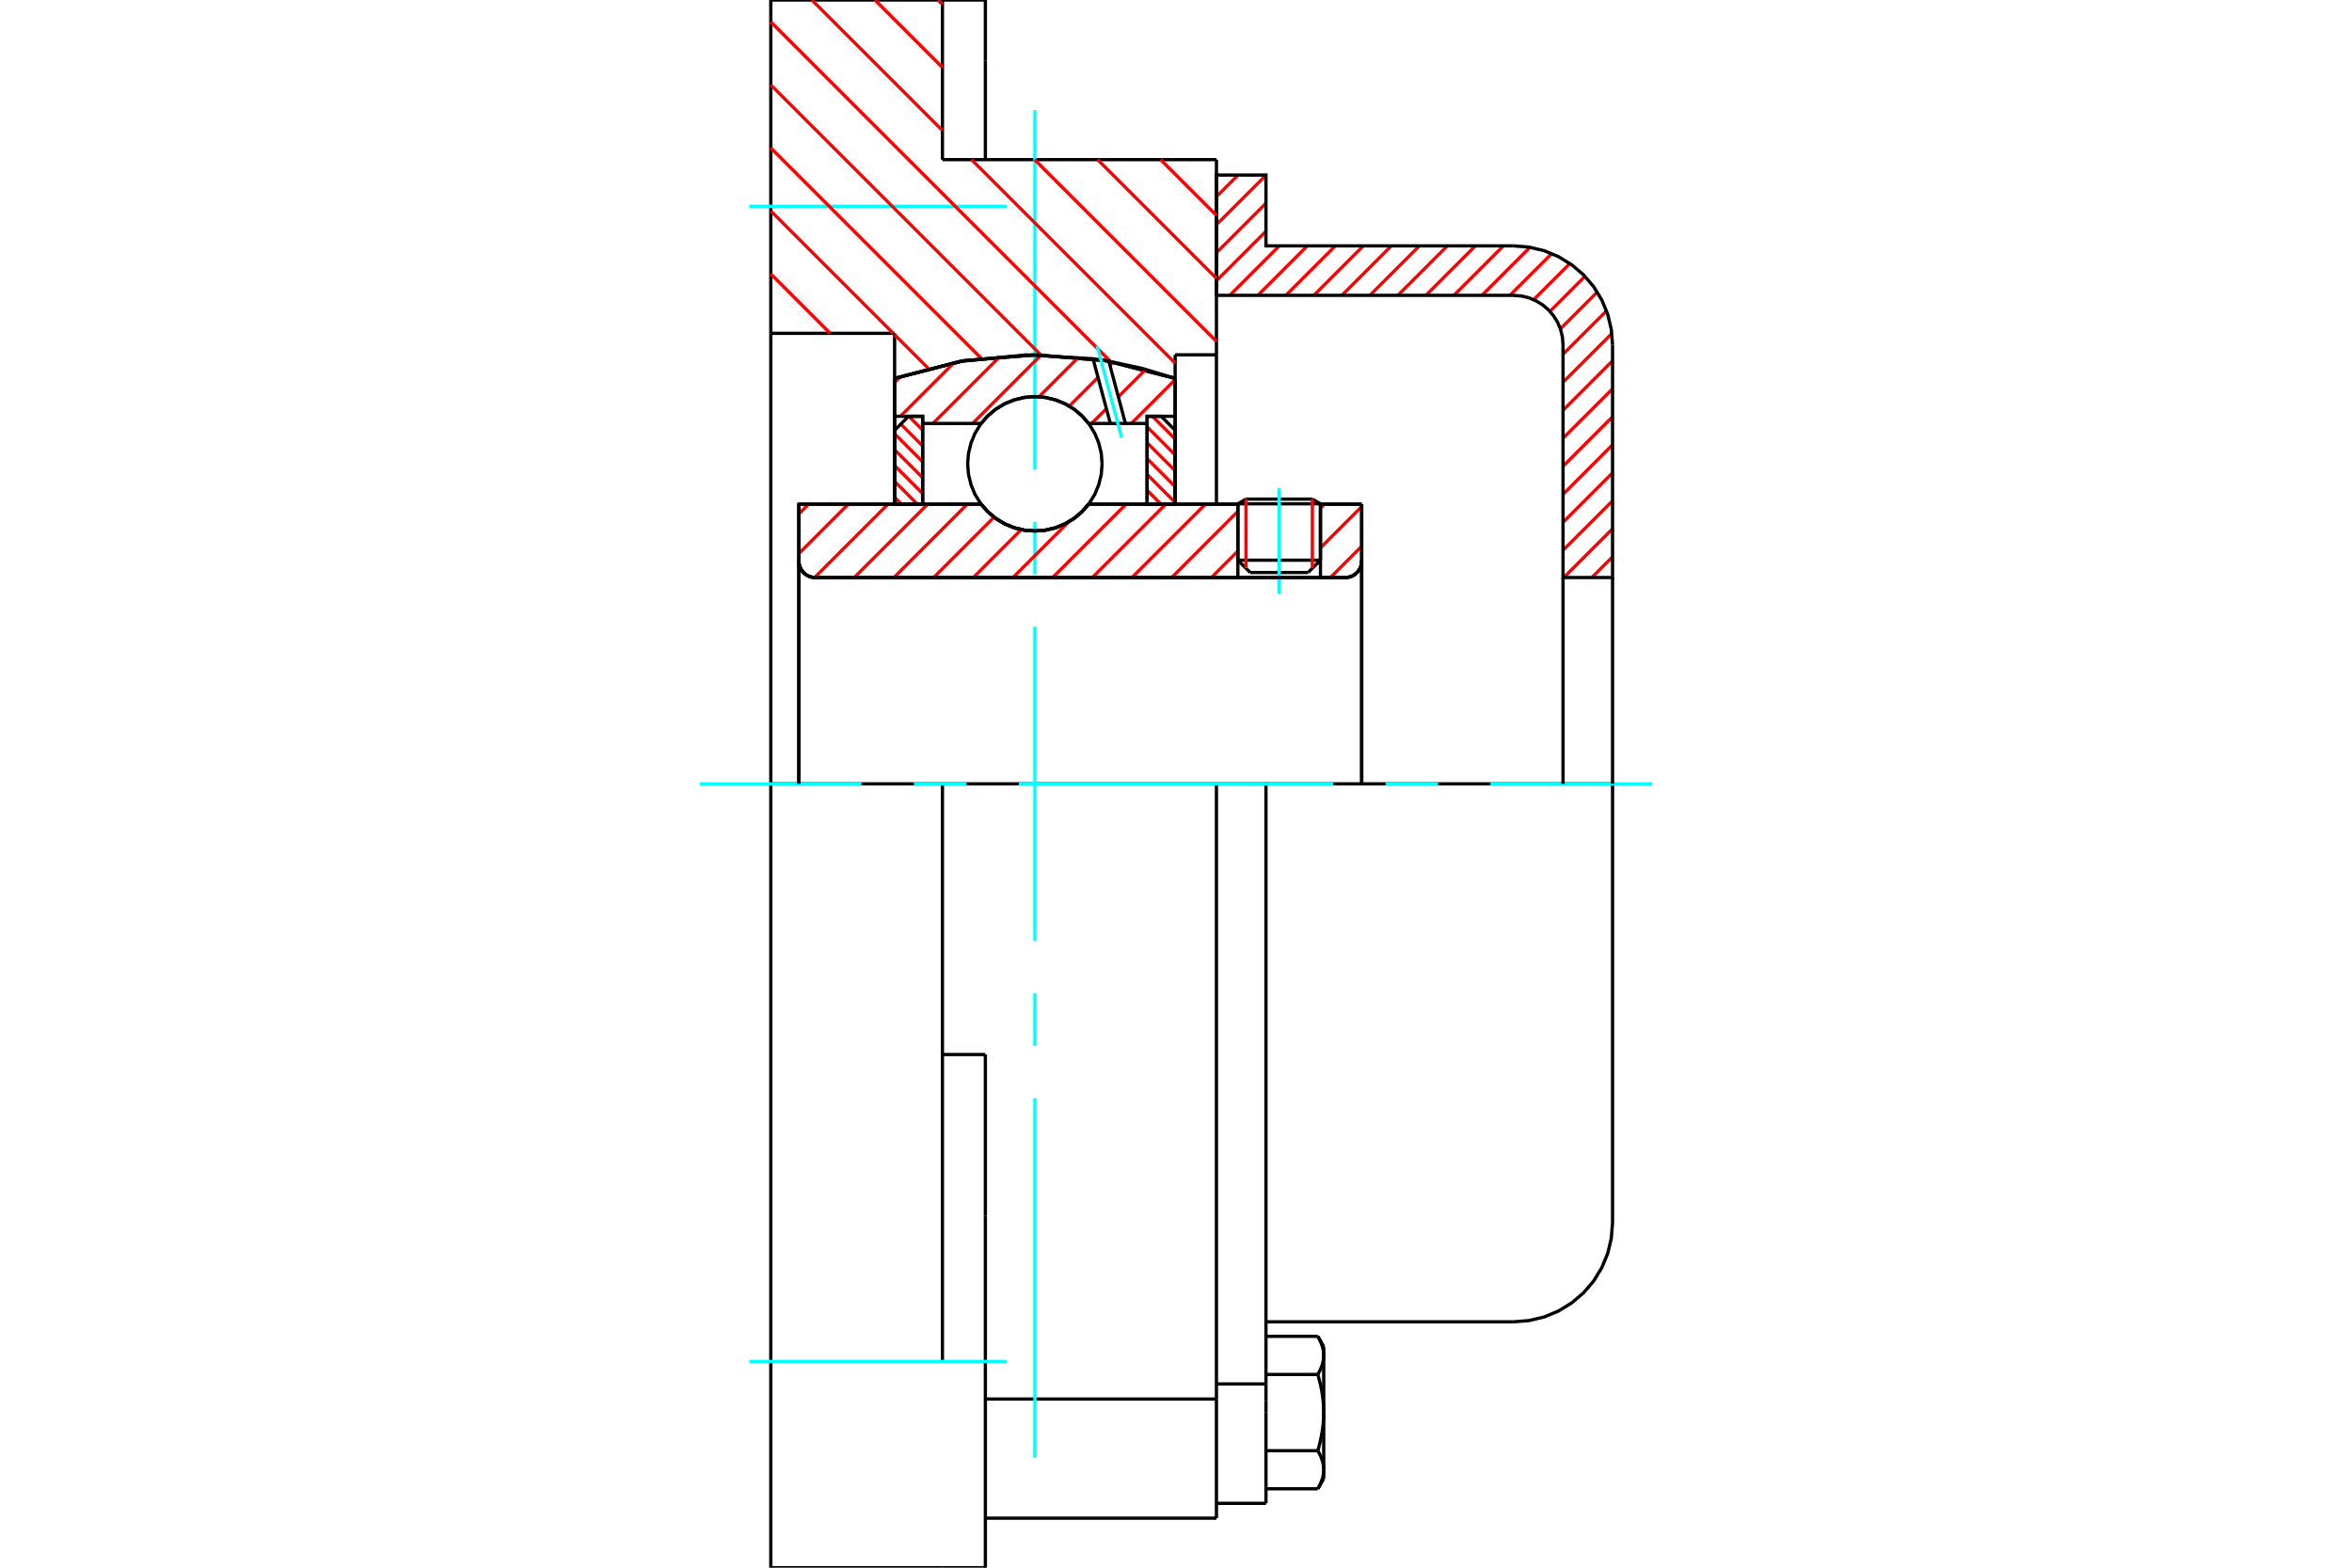 <?xml version="1.0" standalone="no"?>
<!DOCTYPE svg PUBLIC "-//W3C//DTD SVG 1.1//EN"
	"http://www.w3.org/Graphics/SVG/1.1/DTD/svg11.dtd">
<svg xmlns="http://www.w3.org/2000/svg" height="100%" width="100%" viewBox="0 0 36000 24000">
	<rect x="-1800" y="-1200" width="39600" height="26400" style="fill:#FFF"/>
	<g style="fill:none; fill-rule:evenodd" transform="matrix(1 0 0 1 0 0)">
		<g style="fill:none; stroke:#000; stroke-width:50; shape-rendering:geometricPrecision">
			<line x1="20211" y1="7713" x2="18947" y2="7713"/>
			<line x1="19071" y1="7641" x2="20087" y2="7641"/>
			<line x1="18947" y1="8576" x2="20211" y2="8576"/>
			<line x1="20021" y1="8765" x2="19137" y2="8765"/>
			<polyline points="20589,8842 20629,8839 20668,8830 20704,8815 20738,8794 20768,8768 20794,8738 20815,8704 20830,8668 20839,8629 20842,8589"/>
			<line x1="20842" y1="7718" x2="20842" y2="8589"/>
			<line x1="20211" y1="7718" x2="20842" y2="7718"/>
			<line x1="16663" y1="7718" x2="18947" y2="7718"/>
			<polyline points="15017,7718 15122,7837 15244,7939 15380,8021 15527,8081 15682,8117 15840,8129 15998,8117 16153,8081 16300,8021 16436,7939 16558,7837 16663,7718"/>
			<line x1="12227" y1="7718" x2="15017" y2="7718"/>
			<line x1="12227" y1="8589" x2="12227" y2="7718"/>
			<polyline points="12227,8589 12230,8629 12240,8668 12255,8704 12276,8738 12301,8768 12332,8794 12365,8815 12402,8830 12440,8839 12480,8842"/>
			<line x1="20589" y1="8842" x2="12480" y2="8842"/>
			<line x1="20842" y1="8589" x2="20842" y2="12000"/>
			<line x1="12227" y1="8589" x2="12227" y2="12000"/>
			<line x1="19071" y1="7641" x2="18947" y2="7713"/>
			<line x1="20211" y1="7713" x2="20087" y2="7641"/>
			<line x1="20021" y1="8765" x2="20211" y2="8576"/>
			<line x1="18947" y1="8576" x2="19137" y2="8765"/>
			<line x1="18947" y1="7713" x2="18947" y2="8576"/>
			<line x1="20211" y1="8576" x2="20211" y2="7713"/>
			<polyline points="20589,8842 20629,8839 20668,8830 20704,8815 20738,8794 20768,8768 20794,8738 20815,8704 20830,8668 20839,8629 20842,8589"/>
			<polyline points="12227,8589 12230,8629 12240,8668 12255,8704 12276,8738 12301,8768 12332,8794 12365,8815 12402,8830 12440,8839 12480,8842"/>
			<polyline points="18619,23242 18619,21625 18619,21418"/>
			<line x1="15082" y1="21418" x2="18619" y2="21418"/>
			<line x1="14425" y1="2444" x2="18619" y2="2444"/>
			<line x1="18619" y1="12000" x2="18619" y2="21418"/>
			<line x1="18619" y1="12000" x2="14425" y2="12000"/>
			<line x1="15082" y1="16144" x2="14425" y2="16144"/>
			<line x1="14425" y1="12000" x2="11798" y2="12000"/>
			<line x1="13693" y1="5103" x2="11798" y2="5103"/>
			<line x1="13693" y1="5793" x2="13693" y2="5103"/>
			<polyline points="17987,5793 16929,5522 15840,5432 14751,5522 13693,5793"/>
			<line x1="17987" y1="5432" x2="17987" y2="5793"/>
			<line x1="18619" y1="5432" x2="17987" y2="5432"/>
			<line x1="18619" y1="2444" x2="18619" y2="5432"/>
			<line x1="14425" y1="0" x2="14425" y2="2444"/>
			<line x1="11798" y1="0" x2="14425" y2="0"/>
			<line x1="11798" y1="5103" x2="11798" y2="0"/>
			<line x1="17987" y1="5793" x2="17987" y2="7718"/>
			<line x1="13693" y1="7718" x2="13693" y2="5793"/>
			<line x1="18619" y1="5432" x2="18619" y2="7718"/>
			<line x1="11798" y1="12000" x2="11798" y2="5103"/>
			<polyline points="11798,24000 11798,20842 11798,12000"/>
			<line x1="15082" y1="18609" x2="15082" y2="16144"/>
			<line x1="14425" y1="20842" x2="14425" y2="12000"/>
			<line x1="15082" y1="24000" x2="15082" y2="18609"/>
			<line x1="15082" y1="925" x2="15082" y2="0"/>
			<line x1="15082" y1="2444" x2="15082" y2="925"/>
			<line x1="11798" y1="24000" x2="14425" y2="24000"/>
			<line x1="15082" y1="23242" x2="18619" y2="23242"/>
			<line x1="15082" y1="0" x2="14425" y2="0"/>
			<line x1="14425" y1="24000" x2="15082" y2="24000"/>
			<line x1="18619" y1="21187" x2="19377" y2="21187"/>
			<line x1="19377" y1="21446" x2="19377" y2="21187"/>
			<line x1="19377" y1="21625" x2="19377" y2="21446"/>
			<line x1="19377" y1="23015" x2="19377" y2="21625"/>
			<polyline points="19377,21187 19377,12000 18619,12000"/>
			<polyline points="20171,21042 20176,21033 20181,21023 20186,21014 20191,21005 20195,20997 20200,20988 20204,20979 20208,20970 20212,20962 20216,20953 20219,20945 20223,20936 20226,20928 20229,20920 20232,20911 20235,20903 20238,20895 20240,20887 20243,20878 20245,20870 20247,20862 20249,20854 20251,20846 20252,20838 20254,20830 20255,20822 20256,20814 20257,20806 20258,20798 20259,20790 20260,20782 20260,20774 20261,20766 20261,20758 20261,20750"/>
			<polyline points="20261,21625 20261,21609 20261,21593 20260,21577 20260,21561 20259,21545 20258,21529 20257,21513 20256,21497 20255,21481 20254,21465 20252,21449 20251,21433 20249,21417 20247,21401 20245,21385 20243,21369 20240,21352 20238,21336 20235,21320 20232,21303 20229,21286 20226,21270 20223,21253 20219,21236 20216,21219 20212,21202 20208,21185 20204,21167 20200,21150 20195,21132 20191,21115 20186,21097 20181,21079 20176,21060 20171,21042"/>
			<line x1="20261" y1="20750" x2="20261" y2="21625"/>
			<polyline points="20261,22500 20261,22492 20261,22484 20260,22476 20260,22468 20259,22460 20258,22452 20257,22444 20256,22436 20255,22428 20254,22420 20252,22412 20251,22404 20249,22396 20247,22388 20245,22380 20243,22372 20240,22364 20238,22356 20235,22348 20232,22339 20229,22331 20226,22323 20223,22314 20219,22306 20216,22297 20212,22289 20208,22280 20204,22272 20200,22263 20195,22254 20191,22245 20186,22236 20181,22227 20176,22218 20171,22209"/>
			<line x1="20261" y1="21625" x2="20261" y2="22500"/>
			<polyline points="20171,22209 20176,22190 20181,22172 20186,22154 20191,22136 20195,22118 20200,22101 20204,22083 20208,22066 20212,22048 20216,22031 20219,22014 20223,21997 20226,21981 20229,21964 20232,21947 20235,21931 20238,21914 20240,21898 20243,21882 20245,21866 20247,21849 20249,21833 20251,21817 20252,21801 20254,21785 20255,21769 20256,21753 20257,21737 20258,21721 20259,21705 20260,21689 20260,21673 20261,21657 20261,21641 20261,21625"/>
			<line x1="20261" y1="22500" x2="20261" y2="22636"/>
			<polyline points="20171,22792 20176,22783 20181,22774 20186,22765 20191,22756 20195,22747 20200,22738 20204,22729 20208,22721 20212,22712 20216,22703 20219,22695 20223,22687 20226,22678 20229,22670 20232,22661 20235,22653 20238,22645 20240,22637 20243,22629 20245,22621 20247,22612 20249,22604 20251,22596 20252,22588 20254,22580 20255,22572 20256,22564 20257,22556 20258,22548 20259,22540 20260,22532 20260,22524 20261,22516 20261,22508 20261,22500"/>
			<polyline points="20261,20750 20261,20742 20261,20734 20260,20726 20260,20718 20259,20710 20258,20702 20257,20694 20256,20686 20255,20678 20254,20670 20252,20662 20251,20654 20249,20646 20247,20638 20245,20630 20243,20622 20240,20614 20238,20606 20235,20597 20232,20589 20229,20581 20226,20572 20223,20564 20219,20556 20216,20547 20212,20539 20208,20530 20204,20521 20200,20512 20195,20504 20191,20495 20186,20486 20181,20477 20176,20468 20171,20458"/>
			<line x1="20261" y1="20615" x2="20261" y2="20750"/>
			<line x1="19377" y1="22792" x2="20171" y2="22792"/>
			<line x1="19377" y1="22209" x2="20171" y2="22209"/>
			<line x1="19377" y1="21042" x2="20171" y2="21042"/>
			<line x1="19377" y1="20458" x2="20171" y2="20458"/>
			<polyline points="24682,12000 23166,12000 19377,12000"/>
			<line x1="24682" y1="18720" x2="24682" y2="12000"/>
			<line x1="18619" y1="23015" x2="19377" y2="23015"/>
			<line x1="20171" y1="22792" x2="20261" y2="22636"/>
			<line x1="20261" y1="20615" x2="20171" y2="20458"/>
			<polyline points="23166,20236 23403,20217 23635,20162 23854,20071 24057,19946 24238,19792 24393,19611 24517,19408 24608,19188 24663,18957 24682,18720"/>
			<line x1="19377" y1="20236" x2="23166" y2="20236"/>
		</g>
		<g style="fill:none; stroke:#0FF; stroke-width:50; shape-rendering:geometricPrecision">
			<line x1="19579" y1="9089" x2="19579" y2="7471"/>
			<line x1="15840" y1="22314" x2="15840" y2="16813"/>
			<line x1="15840" y1="16011" x2="15840" y2="15208"/>
			<line x1="15840" y1="14406" x2="15840" y2="9594"/>
			<line x1="15840" y1="8792" x2="15840" y2="7989"/>
			<line x1="15840" y1="7187" x2="15840" y2="1686"/>
			<line x1="10712" y1="12000" x2="13187" y2="12000"/>
			<line x1="13989" y1="12000" x2="14792" y2="12000"/>
			<line x1="15594" y1="12000" x2="20406" y2="12000"/>
			<line x1="21208" y1="12000" x2="22011" y2="12000"/>
			<line x1="22813" y1="12000" x2="25288" y2="12000"/>
			<line x1="11469" y1="3158" x2="15411" y2="3158"/>
			<line x1="11469" y1="20842" x2="15411" y2="20842"/>
		</g>
		<g style="fill:none; stroke:#F00; stroke-width:50; shape-rendering:geometricPrecision">
			<line x1="24682" y1="8524" x2="24364" y2="8842"/>
			<line x1="24682" y1="8095" x2="23935" y2="8842"/>
			<line x1="24682" y1="7667" x2="23924" y2="8424"/>
			<line x1="24682" y1="7238" x2="23924" y2="7996"/>
			<line x1="24682" y1="6809" x2="23924" y2="7567"/>
			<line x1="24682" y1="6380" x2="23924" y2="7138"/>
			<line x1="24682" y1="5952" x2="23924" y2="6709"/>
			<line x1="24682" y1="5523" x2="23924" y2="6281"/>
			<line x1="24672" y1="5105" x2="23924" y2="5852"/>
			<line x1="24589" y1="4759" x2="23924" y2="5423"/>
			<line x1="24448" y1="4471" x2="23883" y2="5035"/>
			<line x1="24259" y1="4231" x2="23724" y2="4767"/>
			<line x1="24028" y1="4034" x2="23474" y2="4588"/>
			<line x1="23751" y1="3882" x2="23110" y2="4522"/>
			<line x1="23418" y1="3786" x2="22682" y2="4522"/>
			<line x1="23011" y1="3764" x2="22253" y2="4522"/>
			<line x1="22582" y1="3764" x2="21824" y2="4522"/>
			<line x1="22153" y1="3764" x2="21396" y2="4522"/>
			<line x1="21725" y1="3764" x2="20967" y2="4522"/>
			<line x1="21296" y1="3764" x2="20538" y2="4522"/>
			<line x1="20867" y1="3764" x2="20109" y2="4522"/>
			<line x1="20439" y1="3764" x2="19681" y2="4522"/>
			<line x1="20010" y1="3764" x2="19252" y2="4522"/>
			<line x1="19581" y1="3764" x2="18823" y2="4522"/>
			<line x1="19377" y1="3540" x2="18619" y2="4298"/>
			<line x1="19377" y1="3111" x2="18619" y2="3869"/>
			<line x1="19377" y1="2682" x2="18619" y2="3440"/>
			<line x1="18950" y1="2680" x2="18619" y2="3011"/>
		</g>
		<g style="fill:none; stroke:#000; stroke-width:50; shape-rendering:geometricPrecision">
			<polyline points="18619,4522 18619,2680 19377,2680 19377,3764 23166,3764"/>
			<polyline points="24682,5280 24663,5043 24608,4812 24517,4592 24393,4389 24238,4208 24057,4054 23854,3929 23635,3838 23403,3783 23166,3764"/>
			<polyline points="24682,5280 24682,8842 23924,8842 23924,5280 23915,5161 23887,5046 23842,4936 23779,4835 23702,4744 23612,4667 23510,4605 23401,4559 23285,4531 23166,4522 18619,4522"/>
			<line x1="24682" y1="12000" x2="24682" y2="8842"/>
			<line x1="23924" y1="8842" x2="23924" y2="12000"/>
		</g>
		<g style="fill:none; stroke:#F00; stroke-width:50; shape-rendering:geometricPrecision">
			<line x1="17765" y1="2444" x2="18619" y2="3298"/>
			<line x1="14357" y1="0" x2="14425" y2="69"/>
			<line x1="16801" y1="2444" x2="18619" y2="4262"/>
			<line x1="13392" y1="0" x2="14425" y2="1033"/>
			<line x1="15836" y1="2444" x2="18619" y2="5227"/>
			<line x1="12427" y1="0" x2="14425" y2="1998"/>
			<line x1="14871" y1="2444" x2="17987" y2="5560"/>
			<line x1="11798" y1="335" x2="17001" y2="5538"/>
			<line x1="11798" y1="1300" x2="15931" y2="5433"/>
			<line x1="11798" y1="2265" x2="15019" y2="5486"/>
			<line x1="11798" y1="3229" x2="13672" y2="5103"/>
			<line x1="13693" y1="5124" x2="14209" y2="5640"/>
			<line x1="11798" y1="4194" x2="12707" y2="5103"/>
		</g>
		<g style="fill:none; stroke:#000; stroke-width:50; shape-rendering:geometricPrecision">
			<polyline points="17987,5793 16929,5522 15840,5432 14751,5522 13693,5793"/>
		</g>
		<g style="fill:none; stroke:#F00; stroke-width:50; shape-rendering:geometricPrecision">
			<line x1="20087" y1="7641" x2="20087" y2="8700"/>
			<line x1="19071" y1="8700" x2="19071" y2="7641"/>
			<line x1="13693" y1="7613" x2="13798" y2="7718"/>
			<line x1="13693" y1="7370" x2="14041" y2="7718"/>
			<line x1="13693" y1="7127" x2="14122" y2="7556"/>
			<line x1="13693" y1="6884" x2="14122" y2="7313"/>
			<line x1="13693" y1="6641" x2="14122" y2="7070"/>
			<line x1="13788" y1="6493" x2="14122" y2="6827"/>
			<line x1="13911" y1="6373" x2="14122" y2="6584"/>
		</g>
		<g style="fill:none; stroke:#000; stroke-width:50; shape-rendering:geometricPrecision">
			<polyline points="14122,7718 14122,6373 13907,6373 13693,6588 13693,7718 14122,7718"/>
		</g>
		<g style="fill:none; stroke:#F00; stroke-width:50; shape-rendering:geometricPrecision">
			<line x1="17639" y1="6373" x2="17987" y2="6721"/>
			<line x1="17558" y1="6535" x2="17987" y2="6964"/>
			<line x1="17558" y1="6778" x2="17987" y2="7207"/>
			<line x1="17558" y1="7021" x2="17987" y2="7450"/>
			<line x1="17558" y1="7263" x2="17987" y2="7693"/>
			<line x1="17558" y1="7506" x2="17769" y2="7718"/>
		</g>
		<g style="fill:none; stroke:#000; stroke-width:50; shape-rendering:geometricPrecision">
			<polyline points="17558,7718 17558,6373 17773,6373 17987,6588 17987,7718 17558,7718"/>
			<polyline points="16869,7101 16856,6940 16818,6783 16757,6634 16672,6496 16568,6373 16445,6268 16307,6184 16158,6122 16001,6084 15840,6072 15679,6084 15522,6122 15373,6184 15235,6268 15112,6373 15008,6496 14923,6634 14862,6783 14824,6940 14811,7101 14824,7262 14862,7419 14923,7568 15008,7705 15112,7828 15235,7933 15373,8017 15522,8079 15679,8117 15840,8129 16001,8117 16158,8079 16307,8017 16445,7933 16568,7828 16672,7705 16757,7568 16818,7419 16856,7262 16869,7101"/>
		</g>
		<g style="fill:none; stroke:#F00; stroke-width:50; shape-rendering:geometricPrecision">
			<line x1="17987" y1="5812" x2="17316" y2="6483"/>
			<line x1="17536" y1="5656" x2="17117" y2="6075"/>
			<line x1="16934" y1="6257" x2="16708" y2="6483"/>
			<line x1="17041" y1="5543" x2="16989" y2="5595"/>
			<line x1="16806" y1="5778" x2="16367" y2="6217"/>
			<line x1="16508" y1="5469" x2="15903" y2="6074"/>
			<line x1="15936" y1="5433" x2="14886" y2="6483"/>
			<line x1="15306" y1="5457" x2="14279" y2="6483"/>
			<line x1="14604" y1="5551" x2="13782" y2="6373"/>
			<line x1="13786" y1="5762" x2="13693" y2="5855"/>
		</g>
		<g style="fill:none; stroke:#000; stroke-width:50; shape-rendering:geometricPrecision">
			<polyline points="13693,7718 13693,6373 13693,5793"/>
			<polyline points="16730,5492 15706,5433 14685,5534 13693,5793"/>
			<polyline points="16972,5530 16851,5510 16730,5492"/>
			<polyline points="17987,5793 17485,5641 16972,5530"/>
			<polyline points="17987,5793 17987,6373 17558,6373 17558,6483 17558,7718"/>
			<polyline points="17558,6483 17226,6483 16995,6483 16663,6483 16558,6364 16436,6262 16300,6180 16153,6121 15998,6084 15840,6072 15682,6084 15527,6121 15380,6180 15244,6262 15122,6364 15017,6483 14122,6483 14122,7718"/>
			<polyline points="14122,6483 14122,6373 13693,6373"/>
			<line x1="17987" y1="6373" x2="17987" y2="7718"/>
		</g>
		<g style="fill:none; stroke:#0FF; stroke-width:50; shape-rendering:geometricPrecision">
			<line x1="17168" y1="6697" x2="16793" y2="5296"/>
		</g>
		<g style="fill:none; stroke:#000; stroke-width:50; shape-rendering:geometricPrecision">
			<line x1="16995" y1="6483" x2="16730" y2="5492"/>
			<line x1="17226" y1="6483" x2="16972" y2="5530"/>
		</g>
		<g style="fill:none; stroke:#F00; stroke-width:50; shape-rendering:geometricPrecision">
			<line x1="20842" y1="8363" x2="20363" y2="8842"/>
			<line x1="20842" y1="7756" x2="20211" y2="8387"/>
			<line x1="20273" y1="7718" x2="20211" y2="7780"/>
			<line x1="18947" y1="8436" x2="18541" y2="8842"/>
			<line x1="18947" y1="7828" x2="17934" y2="8842"/>
			<line x1="18451" y1="7718" x2="17326" y2="8842"/>
			<line x1="17843" y1="7718" x2="16719" y2="8842"/>
			<line x1="17236" y1="7718" x2="16112" y2="8842"/>
			<line x1="16356" y1="7990" x2="15504" y2="8842"/>
			<line x1="15631" y1="8108" x2="14897" y2="8842"/>
			<line x1="15215" y1="7917" x2="14290" y2="8842"/>
			<line x1="14806" y1="7718" x2="13682" y2="8842"/>
			<line x1="14199" y1="7718" x2="13075" y2="8842"/>
			<line x1="13592" y1="7718" x2="12468" y2="8842"/>
			<line x1="12984" y1="7718" x2="12227" y2="8475"/>
			<line x1="12377" y1="7718" x2="12227" y2="7867"/>
		</g>
		<g style="fill:none; stroke:#000; stroke-width:50; shape-rendering:geometricPrecision">
			<line x1="20842" y1="12000" x2="20842" y2="7718"/>
			<polyline points="20589,8842 20629,8839 20668,8830 20704,8815 20738,8794 20768,8768 20794,8738 20815,8704 20830,8668 20839,8629 20842,8589"/>
			<polyline points="20589,8842 20211,8842 20211,7718"/>
			<polyline points="20211,8842 18947,8842 18947,7718"/>
			<line x1="18947" y1="8842" x2="12480" y2="8842"/>
			<polyline points="12227,8589 12230,8629 12240,8668 12255,8704 12276,8738 12301,8768 12332,8794 12365,8815 12402,8830 12440,8839 12480,8842"/>
			<polyline points="12227,8589 12227,7718 12657,7718 15017,7718 15122,7837 15244,7939 15380,8021 15527,8081 15682,8117 15840,8129 15998,8117 16153,8081 16300,8021 16436,7939 16558,7837 16663,7718 18947,7718"/>
			<line x1="20211" y1="7718" x2="20842" y2="7718"/>
			<line x1="12227" y1="12000" x2="12227" y2="8589"/>
		</g>
	</g>
</svg>
